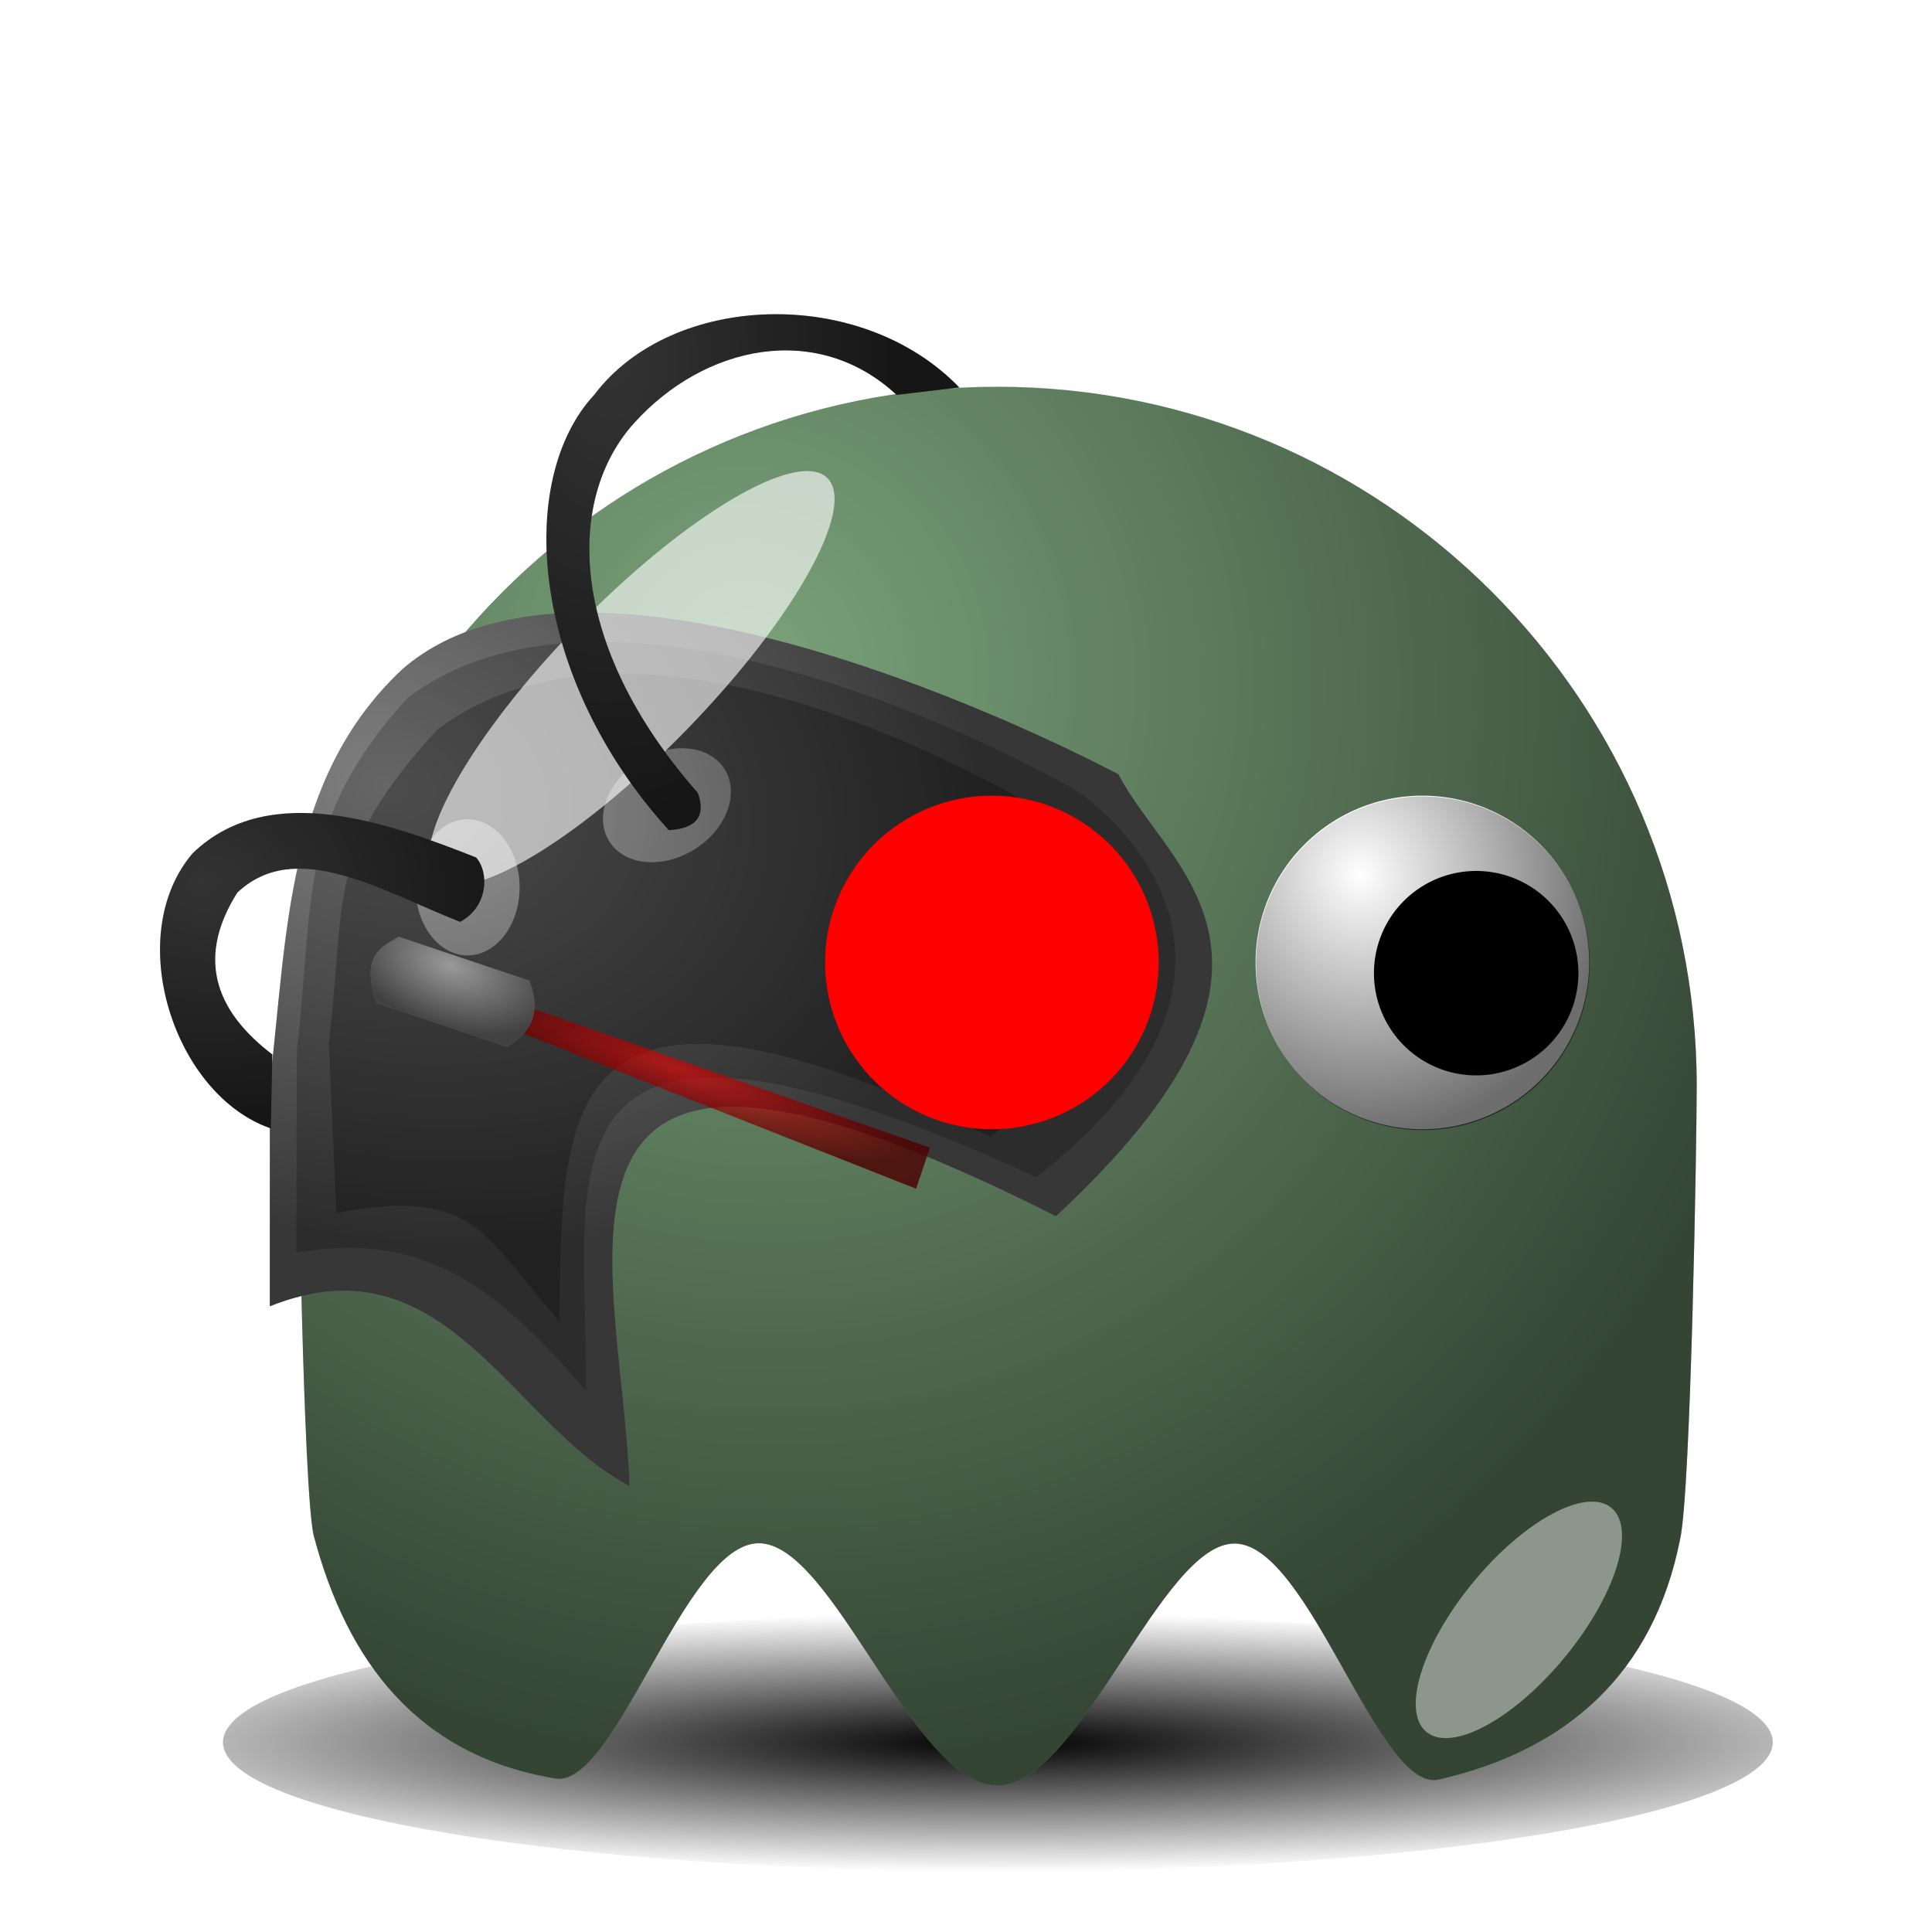 <svg xmlns="http://www.w3.org/2000/svg" xmlns:xlink="http://www.w3.org/1999/xlink" viewBox="0 0 128 128" version="1.0"><defs><radialGradient id="d" xlink:href="#a" gradientUnits="userSpaceOnUse" cy="497.96" cx="216.99" gradientTransform="matrix(.51 1.007 -.965 .489 650.89 -406.14)" r="65"/><radialGradient id="m" xlink:href="#a" gradientUnits="userSpaceOnUse" cy="38.641" cx="271.98" gradientTransform="matrix(1.401 .059 -.093 2.218 -105.46 -65.864)" r="13.677"/><radialGradient id="l" xlink:href="#a" gradientUnits="userSpaceOnUse" cy="71.251" cx="244.43" gradientTransform="matrix(1.905 .172 -.132 1.46 -211.43 -75.899)" r="10.741"/><radialGradient id="k" xlink:href="#a" gradientUnits="userSpaceOnUse" cy="74.868" cx="261.3" gradientTransform="matrix(1.254 .47 -.266 .709 -46.56 -100.19)" r="5.427"/><radialGradient id="j" xlink:href="#a" gradientUnits="userSpaceOnUse" cy="80.451" cx="276.04" gradientTransform="matrix(1.027 .357 -.071 .203 -1.706 -32.409)" r="15.171"/><radialGradient id="c" gradientUnits="userSpaceOnUse" cy="506.35" cx="210.89" gradientTransform="matrix(1.403 0 0 .206 -89.845 403.11)" r="68"><stop offset="0"/><stop offset="1" stop-opacity="0"/></radialGradient><radialGradient id="f" xlink:href="#a" gradientUnits="userSpaceOnUse" cy="51.115" cx="23.48" gradientTransform="matrix(1.267 .3 -.222 .939 5.183 -2.946)" r="31.215"/><radialGradient id="e" xlink:href="#a" gradientUnits="userSpaceOnUse" cy="409.86" cx="233.5" gradientTransform="matrix(.387 1.516 -1.423 .363 726.51 -93.107)" r="15.5"/><filter id="g" height="1.682" width="1.696" y="-.341" x="-.348"><feGaussianBlur stdDeviation="5.465"/></filter><filter id="i"><feGaussianBlur stdDeviation=".218"/></filter><filter id="b" height="1.68" width="1.14" y="-.34" x="-.07"><feGaussianBlur stdDeviation="3.968"/></filter><filter id="h" height="1.907" width="2.039" y="-.453" x="-.52"><feGaussianBlur stdDeviation="4.151"/></filter><linearGradient id="a"><stop offset="0" stop-opacity="0"/><stop offset="1" stop-opacity=".572"/></linearGradient></defs><path transform="matrix(.755 0 0 .611 -89.418 -194.565)" d="M274 507.36c0 7.73-30.46 14-68 14s-68-6.27-68-14 30.46-14 68-14 68 6.27 68 14z" filter="url(#b)" fill="url(#c)"/><path d="M112.412 71.96c0 3.453-.38 26.775-1.1 30.015-1.76 8.88-7.47 14-16.05 15.94-3.98.74-8.51-15.56-13.43-15.65s-10.23 16.03-15.76 16.03c-5.56 0-10.89-16.13-15.83-16.05-4.93.07-9.48 16.35-13.48 15.58-9.04-1.5-13.77-7.69-15.99-16.14-.68-3.15-1.04-26.376-1.04-29.725 0-25.577 20.76-46.336 46.34-46.336s46.34 20.759 46.34 46.336z" fill="#7aa27a"/><path d="M343.76 83.695c0 3.453-.38 26.775-1.1 30.015-1.76 8.88-7.47 14-16.05 15.94-3.98.74-8.51-15.56-13.43-15.65s-10.23 16.03-15.76 16.03c-5.56 0-10.89-16.13-15.83-16.05-4.93.07-9.48 16.35-13.48 15.58-9.04-1.5-13.77-7.69-15.99-16.14-.68-3.15-1.04-26.376-1.04-29.725 0-25.577 20.76-46.336 46.34-46.336s46.34 20.759 46.34 46.336z" fill="url(#d)" transform="translate(-231.348 -11.735)"/><path d="M105.286 63.765a11.05 11.05 0 11-22.1 0 11.05 11.05 0 1122.1 0z" fill="#fff"/><path d="M255 417.86a15.5 15.5 0 11-31 0 15.5 15.5 0 1131 0z" transform="translate(-76.496 -234.115) scale(.713)" fill="url(#e)"/><path d="M104.573 64.475a6.772 6.772 0 11-13.545 0 6.772 6.772 0 1113.545 0z"/><path d="M26.687 44.308c-7.762 7.224-7.642 17.603-8.809 27.465v14.77c11.642-4.652 15.962 7.781 23.838 11.919-.529-14.856-8.772-36.615 28.243-17.879 18.303-17.012 7.427-22.888 4.145-29.279 0 0-34.202-18.397-47.417-6.996z" fill-rule="evenodd" fill="gray"/><path d="M27.023 46.217c-7.409 8.109-6.188 13.526-7.356 23.389l-.038 13.403c9.26-1.719 14.167 3.421 19.192 9.114.19-14.036-4.685-30.023 29.842-14.131C84.116 65.903 76.61 56.14 71.254 52.34c0 0-29.502-17.152-44.23-6.123z" fill-rule="evenodd" fill="#666"/><path d="M28.968 48.339c-7.41 8.108-6.012 10.874-7.179 20.737l.491 11.282c9.261-1.72 9.748 1.476 14.773 7.168.19-14.035-.265-26.133 28.605-12.186 13.155-12.088 9.89-17.078 4.536-20.879 0 0-26.497-17.152-41.226-6.122z" fill-rule="evenodd" fill="#4d4d4d"/><path d="M46.014 56.272a3.447 4.508 57.98 11-3.656-5.845 3.447 4.508 57.98 113.656 5.845zM34.425 58.791a3.447 4.508 0 11-6.894 0 3.447 4.508 0 116.894 0z" fill="#999"/><path transform="translate(2.072)" d="M24.615 44.308c-7.762 7.224-7.642 17.603-8.809 27.465v14.77c11.642-4.652 15.962 7.781 23.838 11.919-.529-14.856-8.772-36.615 28.243-17.879 18.303-17.012 7.427-22.888 4.145-29.279 0 0-34.202-18.397-47.417-6.996z" fill-rule="evenodd" fill="url(#f)"/><path d="M76.766 63.765a11.05 11.05 0 11-22.1 0 11.05 11.05 0 1122.1 0z" fill="red"/><path d="M255 417.86a15.5 15.5 0 11-31 0 15.5 15.5 0 1131 0z" transform="translate(-105.016 -234.115) scale(.713)" fill="url(#e)"/><path d="M180.01 413.25c-10.03 10.27-20.41 16.42-23.17 13.72-2.77-2.7 3.13-13.23 13.15-23.5 10.03-10.27 20.41-16.41 23.17-13.71 2.77 2.7-3.13 13.22-13.15 23.49z" transform="translate(-82.918 -246.235) scale(.713)" filter="url(#g)" fill-opacity=".627" fill="#fff"/><path transform="rotate(39.533 490.3 118.128) scale(.713)" d="M262 501.86c0 7.45-2.46 13.5-5.5 13.5s-5.5-6.05-5.5-13.5 2.46-13.5 5.5-13.5 5.5 6.05 5.5 13.5z" filter="url(#h)" fill-opacity=".434" fill="#fff"/><path d="M12.762 56.531c-4.67 5.479-1.23 16.023 5.18 18.226l.1-4.895c-3.41-2.598-5.26-6.057-2.32-10.722 3.89-3.668 9.55-.116 14.76 1.934 1.86-.993 1.94-3.269 1.06-4.262-5.66-2.229-13.68-5.202-18.78-.281z" fill-rule="evenodd" fill="#333"/><path d="M263.14 77.328l29.82 10.44-.92 2.722-29.42-11.624.52-1.538z" filter="url(#i)" fill-opacity=".57" fill="red" transform="translate(-231.348 -11.735)"/><path d="M263.14 77.328l29.82 10.44-.92 2.722-29.42-11.624.52-1.538z" fill="url(#j)" transform="translate(-231.348 -11.735)"/><path d="M26.422 62.062l8.65 2.906c.82 2.095.11 3.452-1.48 4.384l-8.65-2.905c-1.06-3.16.29-3.68 1.48-4.385z" fill="#999"/><path d="M257.77 73.797l8.65 2.906c.82 2.095.11 3.452-1.48 4.384l-8.65-2.905c-1.06-3.16.29-3.68 1.48-4.385z" fill="url(#k)" transform="translate(-231.348 -11.735)"/><path d="M39.382 26.141c-5.25 5.644-4.27 18.72 4.93 28.86 1.88-.116 2.46-.973 1.92-2.47-8.63-9.804-8.76-19.474-4.22-24.5 4.69-5.194 12.15-6.74 17.39-1.871l4.15-.491c-6.53-6.765-19.04-6.315-24.17.472z" fill-rule="evenodd" fill="#333"/><path d="M244.11 68.266c-4.67 5.479-1.23 16.023 5.18 18.226l.1-4.895c-3.41-2.598-5.26-6.057-2.32-10.722 3.89-3.668 9.55-.116 14.76 1.934 1.86-.993 1.94-3.269 1.06-4.262-5.66-2.229-13.68-5.202-18.78-.281z" fill-rule="evenodd" fill="url(#l)" transform="translate(-231.348 -11.735)"/><path d="M270.73 37.876c-5.25 5.644-4.27 18.72 4.93 28.86 1.88-.116 2.46-.973 1.92-2.47-8.63-9.804-8.76-19.474-4.22-24.5 4.69-5.194 12.15-6.74 17.39-1.871l4.15-.491c-6.53-6.765-19.04-6.315-24.17.472z" fill-rule="evenodd" fill="url(#m)" transform="translate(-231.348 -11.735)"/></svg>